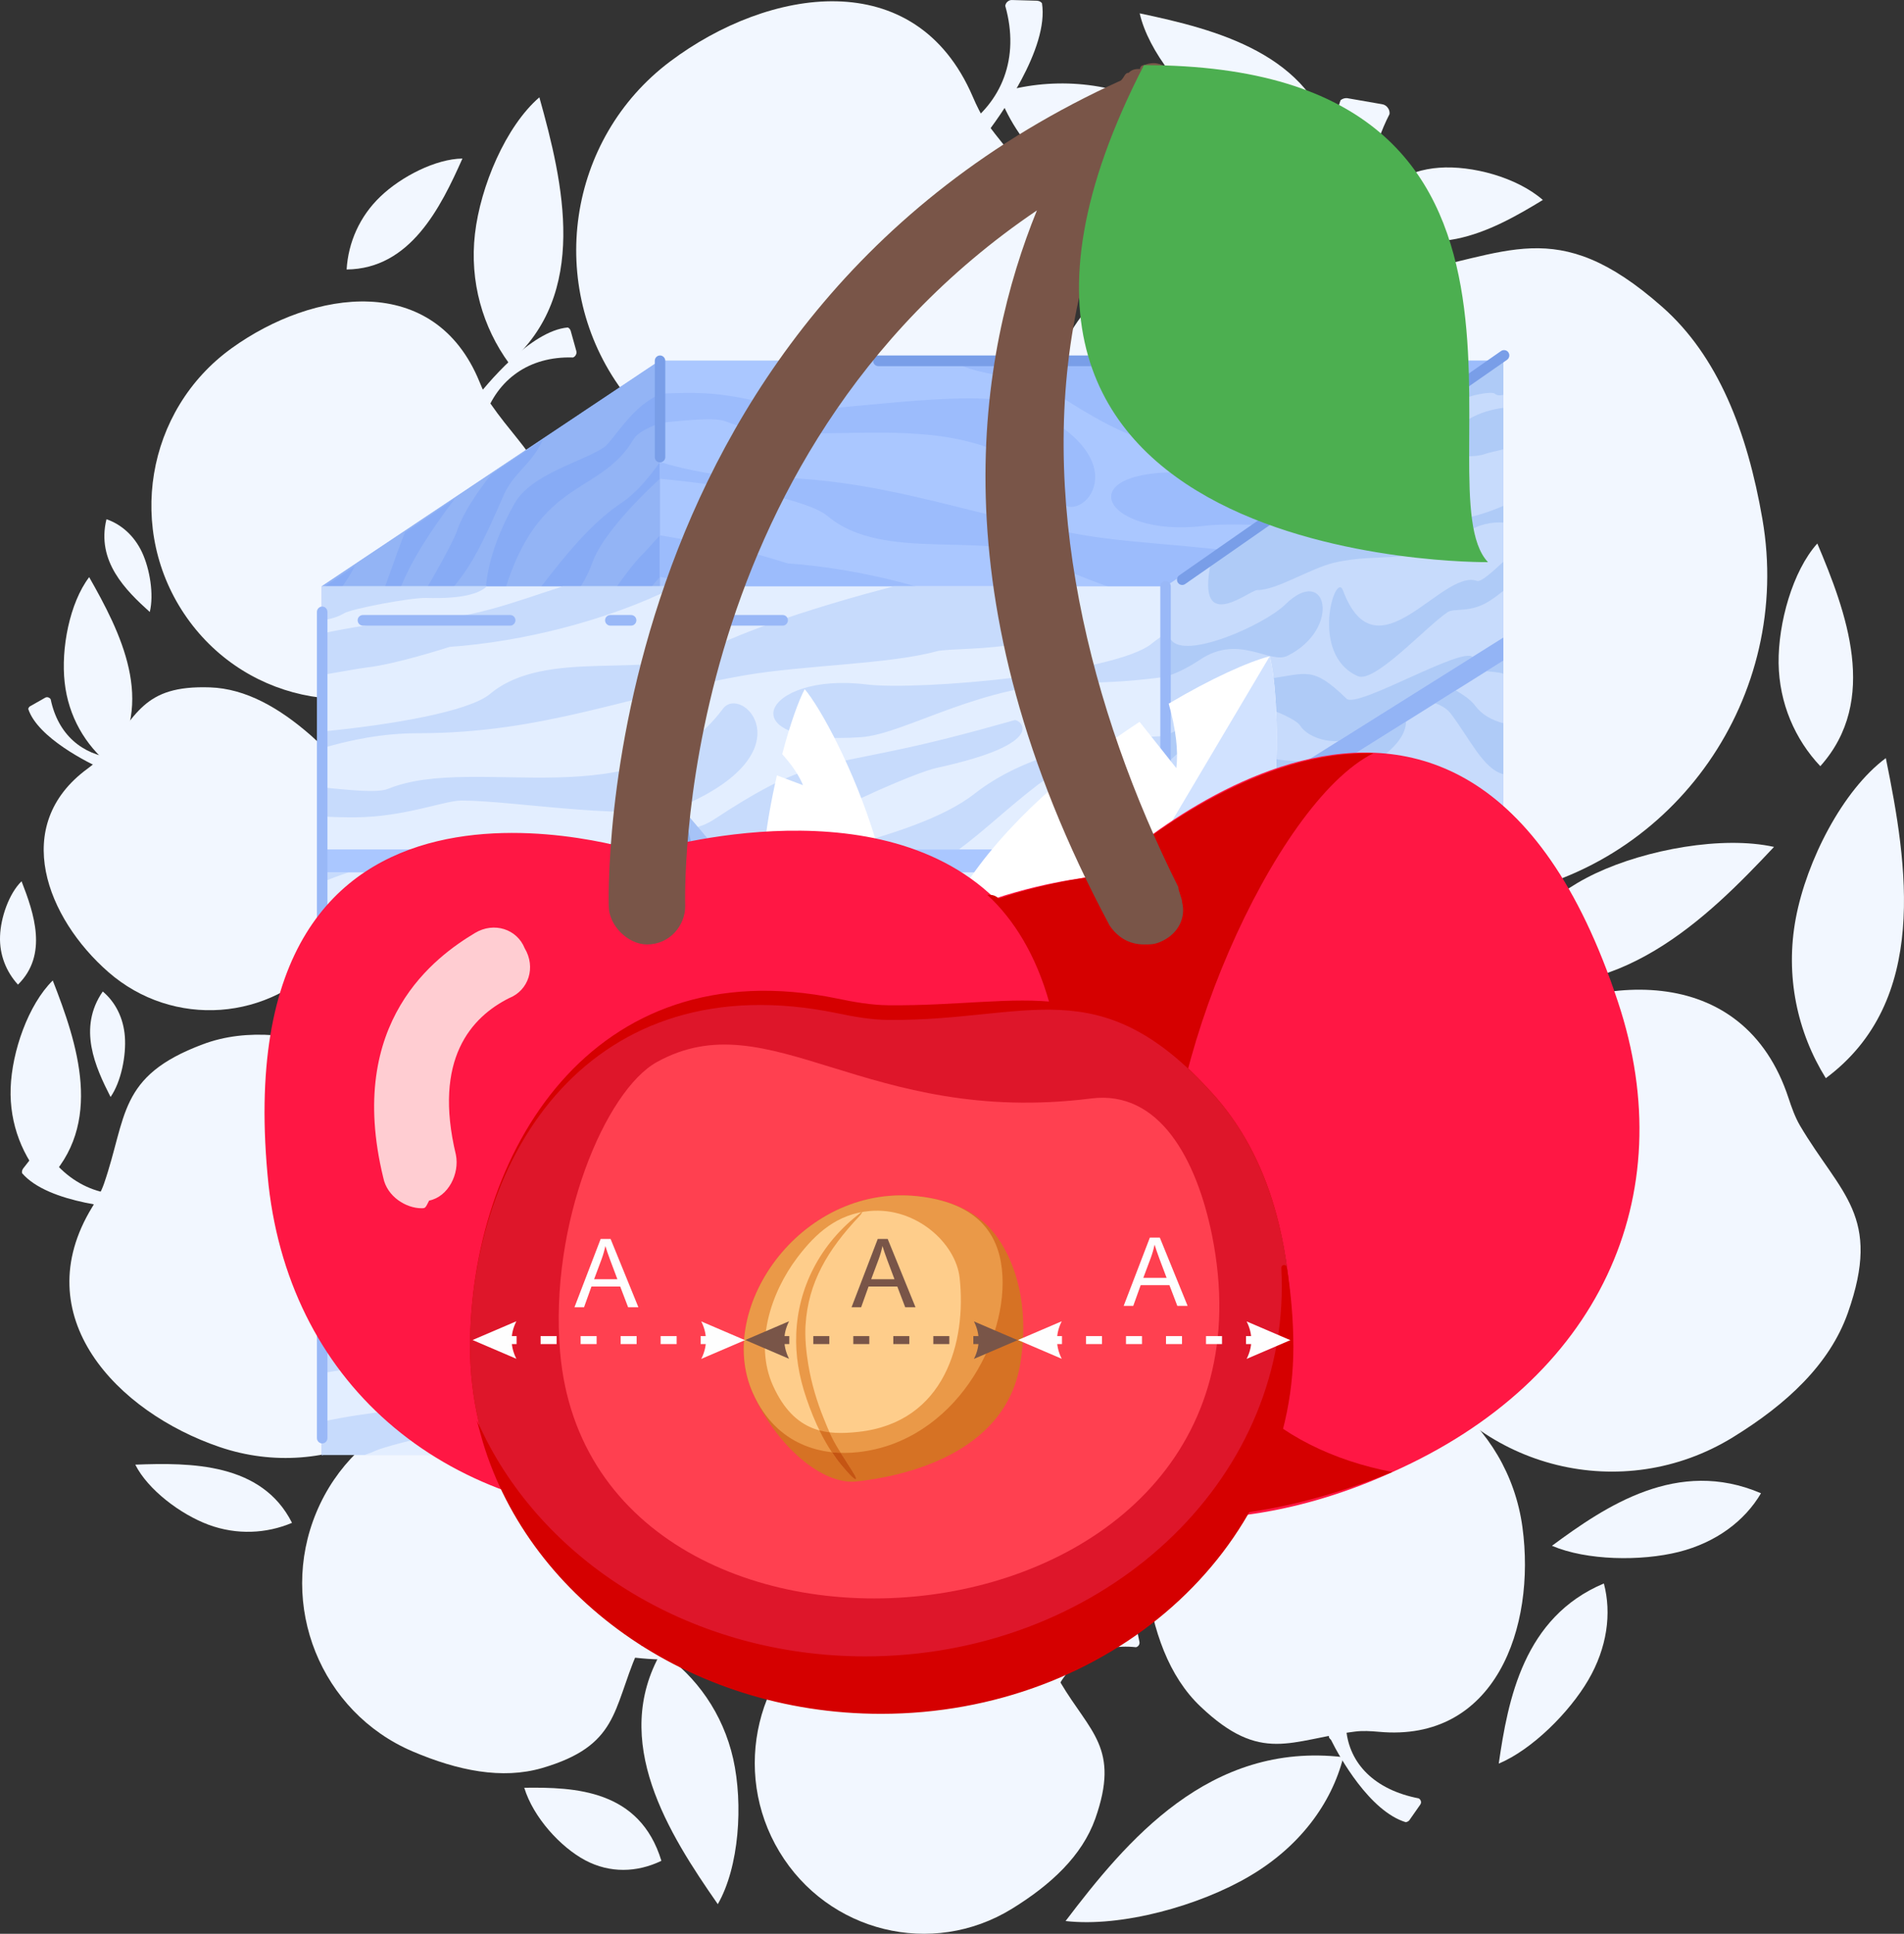 <?xml version="1.0" encoding="UTF-8"?>
<!DOCTYPE svg PUBLIC "-//W3C//DTD SVG 1.1//EN" "http://www.w3.org/Graphics/SVG/1.1/DTD/svg11.dtd">
<!-- Creator: CorelDRAW -->
<svg xmlns="http://www.w3.org/2000/svg" xml:space="preserve" width="142.771mm" height="144.982mm" version="1.1" style="shape-rendering:geometricPrecision; text-rendering:geometricPrecision; image-rendering:optimizeQuality; fill-rule:evenodd; clip-rule:evenodd"
viewBox="0 0 2807.48 2850.94"
 xmlns:xlink="http://www.w3.org/1999/xlink"
 xmlns:xodm="http://www.corel.com/coreldraw/odm/2003">
 <rect x="0" y="0" width="2807.48" height="2850.94" fill="#333333" stroke="none"/>
 <defs>
  <style type="text/css">
   <![CDATA[
    .str0 {stroke:#93B4F5;stroke-width:1.19;stroke-miterlimit:22.926}
    .str1 {stroke:#D50000;stroke-width:3.93;stroke-miterlimit:22.926}
    .fil4 {fill:#87ABF5}
    .fil2 {fill:#88ADEB}
    .fil3 {fill:#93B4F5}
    .fil6 {fill:#9CBCFC}
    .fil12 {fill:#A6C3F7}
    .fil5 {fill:#AAC7FF}
    .fil9 {fill:#AFCBF7}
    .fil23 {fill:#B81E32}
    .fil28 {fill:#C55513}
    .fil8 {fill:#C7DBFC}
    .fil14 {fill:#D1E2FF}
    .fil20 {fill:#D50000}
    .fil25 {fill:#D67224}
    .fil24 {fill:#DE162A}
    .fil7 {fill:#E3EEFF}
    .fil26 {fill:#EA9948}
    .fil0 {fill:#F2F7FF}
    .fil27 {fill:#FECD8B}
    .fil21 {fill:#FF4050}
    .fil22 {fill:#FF5765}
    .fil13 {fill:white}
    .fil30 {fill:#FEFEFE;fill-rule:nonzero}
    .fil19 {fill:#4CAF50;fill-rule:nonzero}
    .fil18 {fill:#795548;fill-rule:nonzero}
    .fil29 {fill:#795548;fill-rule:nonzero}
    .fil11 {fill:#799EE8;fill-rule:nonzero}
    .fil10 {fill:#99B8F7;fill-rule:nonzero}
    .fil16 {fill:#D50000;fill-rule:nonzero}
    .fil1 {fill:#F2F7FF;fill-rule:nonzero}
    .fil15 {fill:#FF1744;fill-rule:nonzero}
    .fil17 {fill:#FFCDD2;fill-rule:nonzero}
   ]]>
  </style>
 </defs>
 <g id="Слой_x0020_1">
  <g id="_2277921294016">
   <path class="fil0" d="M939.53 2436.37c-36.28,84.31 -27.73,137.34 -140.26,170.26 -59.14,17.13 -124.18,3.87 -190.98,-24.58 -135.53,-57.95 -198.95,-215.69 -141.73,-352.59 57.23,-136.9 213.55,-200.94 348.94,-143.15 128.75,54.96 237.89,186.95 141.44,321.3 -6.65,9.24 -13.13,18.62 -17.41,28.75l0 0z"/>
   <path class="fil1" d="M920.65 2442.48l2.06 -0.3c29.35,4.32 125.51,13.7 165.32,-19.66 0.59,-1.79 0.59,-3.88 -0.15,-5.81l-0.15 -0.3 -14.01 -25.47c-0.88,-1.63 -2.21,-2.98 -3.99,-3.57 -1.77,-0.6 -3.83,-0.6 -5.6,0.3l0 0c-42.62,45.14 -96.45,52.43 -144.97,28.3l0 0 -2.21 0.3c-2.06,0.3 -3.83,1.34 -4.87,2.98 -1.18,1.49 -1.77,3.42 -1.47,5.51l1.62 11.47c0.3,1.93 1.33,3.72 2.8,4.91 1.62,1.05 3.54,1.64 5.6,1.34l0 0z"/>
   <path class="fil0" d="M1058.4 2807.28c31.56,-54.82 37.61,-147.47 22.72,-214.21 -15.05,-66.73 -54.13,-121.7 -106.04,-157.45 -75.66,131.53 11.06,267.83 83.32,371.65l0 0z"/>
   <path class="fil0" d="M199.47 2159.31c18.58,36.94 66.52,73.14 108.1,88.63 41.59,15.34 85.24,13.11 123,-2.83 -44.54,-88.63 -149.25,-88.93 -231.1,-85.8l0 0z"/>
   <path class="fil0" d="M1563.67 2480.47c43.66,73.88 88.19,96.38 51.33,200.8 -19.47,54.67 -65.19,97.27 -123,132.87 -117.69,72.4 -271.07,34.71 -342.75,-84.16 -71.53,-118.72 -34.21,-273.64 83.33,-346.03 111.79,-68.67 270.77,-80.14 319,67.48 3.25,9.98 6.94,20.11 12.1,29.05l0 0z"/>
   <path class="fil1" d="M1539.93 2477.49l1.77 -1.04c18.28,-21.15 81.11,-86.84 129.48,-87.59 1.63,0.89 2.8,2.38 3.39,4.32l0 0.3 5.46 26.66c0.45,1.79 0.15,3.42 -0.59,4.91 -0.88,1.64 -2.36,2.83 -4.28,3.42l0 0c-57.36,-6.11 -100.13,21.75 -120.2,68.82l0 0 -1.77 1.04c-1.63,1.04 -3.55,1.34 -5.31,1.04 -1.62,-0.45 -3.24,-1.49 -4.28,-3.13l-5.75 -9.09c-1.02,-1.63 -1.32,-3.57 -0.88,-5.36 0.29,-1.79 1.32,-3.28 2.95,-4.32l0 0z"/>
   <path class="fil0" d="M1400.26 2118.05c-5.31,62.41 27.73,147.61 68.73,200.94 41.14,53.18 98.96,85.65 160.16,95.63 12.98,-149.56 -121.23,-234.61 -228.89,-296.57l0 0z"/>
   <path class="fil0" d="M1395.98 2265.22c-42.18,-29.64 -116.21,-40.66 -170.93,-32.77 -54.86,8.04 -101.62,36.49 -133.76,76.86 100.88,70.76 216.35,8.49 304.69,-44.09l0 0z"/>
   <path class="fil0" d="M1997.86 2552.86c-94.98,12.06 -137.89,48.41 -227.72,-36.95 -47.05,-44.69 -70.06,-111.42 -80.38,-187.54 -20.94,-154.91 86.27,-297.62 239.66,-318.77 153.24,-21.15 294.53,87.14 315.47,242.06 19.91,147.17 -39.68,317.57 -211.93,301.49 -11.67,-1.03 -23.6,-1.78 -35.1,-0.29l0 0z"/>
   <path class="fil1" d="M1961.14 2563.58l1.47 1.49c12.39,25.17 57.08,105.31 110.32,121.4 1.92,-0.45 3.83,-1.34 5.16,-2.83l0.14 -0.3 15.94 -22.79c1.02,-1.49 1.47,-3.28 1.02,-4.77 -0.3,-1.79 -1.47,-3.42 -3.24,-4.47l0 0c-65.62,-12.66 -102.35,-51.69 -106.92,-101.29l0 0 -1.63 -1.63c-1.32,-1.34 -3.38,-2.24 -5.46,-2.38 -1.91,-0.3 -4.13,0.3 -5.9,1.34l-9.73 6.56c-1.63,1.19 -2.65,2.83 -2.95,4.62 -0.15,1.79 0.3,3.57 1.77,5.06l0 0z"/>
   <path class="fil0" d="M1571.19 2832.16c82.44,9.53 197.92,-22.79 271.52,-66.29 73.59,-43.34 120.63,-106.8 138.04,-175.32 -197.77,-23.25 -319.75,123.48 -409.56,241.61l0 0z"/>
   <path class="fil0" d="M2209.93 2600.08c49.25,-20.7 104.12,-75.52 131.99,-123.19 27.87,-47.67 34.66,-98.31 23.01,-142.41 -118.27,49.75 -141.28,170.85 -155,265.59l0 0z"/>
   <path class="fil0" d="M2288.39 2278.93c51.17,21.89 131.4,22.94 186.85,9.08 55.46,-14 97.49,-45.88 121.38,-86.54 -122.85,-52.59 -228.59,18.62 -308.23,77.46l0 0z"/>
   <path class="fil0" d="M773.03 2635.68c13.27,43.65 53.54,87.59 89.96,106.95 36.28,19.21 76.25,18.17 112.24,0.74 -31.86,-104.87 -127.28,-108.74 -202.2,-107.7l0 0z"/>
   <path class="fil0" d="M1776.49 367.79c-51.92,0.6 -119.46,35.16 -160.02,74.03 -40.56,38.88 -62.68,89.97 -65.92,142.25 124.32,-1.19 183.46,-120.8 225.94,-216.29l0 0z"/>
   <path class="fil0" d="M2062.6 403.99c160.17,-26.51 230.8,-90.57 388.17,48.26 82.6,72.69 125.66,184.26 147.93,312.96 45.13,260.98 -128.01,509.59 -386.4,555.17 -258.53,45.43 -504.68,-129.3 -549.81,-390.42 -42.77,-248.01 47.79,-540.72 340.68,-524.33 19.91,1.05 40.26,1.64 59.44,-1.63l0 0z"/>
   <path class="fil1" d="M2040.77 444.51l-0.74 -3.72c-24.03,-47.52 -95.71,-205.86 -63.27,-293.15 2.65,-2.08 6.04,-3.27 9.73,-2.98l0.59 0.15 50.59 8.79c3.39,0.45 6.34,2.24 8.26,4.77 2.22,2.68 3.39,6.11 2.95,9.83l0 0c-50.59,98.76 -31.41,194.54 37.02,263.36l0 0 0.88 4.02c0.59,3.57 -0.14,7.15 -2.06,9.98 -1.92,2.83 -4.87,4.92 -8.4,5.66l-20.06 3.87c-3.54,0.74 -7.08,-0.15 -9.88,-2.09 -2.81,-1.79 -4.88,-4.92 -5.61,-8.49l0 0z"/>
   <path class="fil0" d="M1454.53 180.4c69.03,95.93 132.88,121.1 95.28,268.87 -19.62,77.46 -76.99,141.81 -151.91,198.12 -152.35,114.25 -367.53,82.07 -480.49,-71.65 -113.12,-153.87 -81.41,-371.05 70.94,-485.3 144.68,-108.59 361.18,-144.64 445.83,51.69 5.75,13.4 12.1,26.8 20.35,38.27l0 0z"/>
   <path class="fil1" d="M1448.78 205.73l1.04 -2.53c23.89,-30.24 97.19,-131.98 86.57,-198.56 -1.62,-1.93 -3.83,-3.28 -6.48,-3.43l-0.45 -0.15 -37.16 -1.04c-2.36,-0.15 -4.72,0.74 -6.49,2.23 -1.92,1.49 -3.24,3.88 -3.54,6.4l0 0c21.83,77.31 -5.31,142.55 -63.56,181.28l0 0 -1.19 2.68c-1.03,2.53 -0.88,5.07 0,7.45 1.04,2.24 2.8,4.17 5.16,5.21l13.71 5.66c2.36,1.05 5.02,0.89 7.23,0 2.37,-1.04 4.14,-2.83 5.17,-5.21l0 0z"/>
   <path class="fil0" d="M1898.6 348.73c-28.31,-74.63 -113.27,-154.02 -189.95,-192.01 -76.69,-38.13 -160.9,-42.75 -236.71,-19.66 67.7,179.05 268.71,201.1 426.66,211.67l0 0z"/>
   <path class="fil0" d="M1680.48 19.68c12.98,56.46 66.07,122 117.39,157.15 51.19,35.16 111.21,47.07 167.98,38.28 -30.83,-135.55 -172.84,-171.75 -285.37,-195.43l0 0z"/>
   <path class="fil0" d="M2274.97 294.8c-38.64,-33.67 -104.86,-51.09 -152.94,-47.52 -48.23,3.43 -88.34,28.6 -114.89,67.03 92.62,80.59 192.02,26.81 267.82,-19.52l0 0z"/>
   <path class="fil0" d="M2654 1659.26c60.16,101.89 121.37,132.87 70.64,276.47 -26.7,75.37 -89.68,134.21 -169.46,183.22 -161.94,99.65 -373.28,47.66 -471.94,-115.89 -98.67,-163.71 -47.19,-377.02 114.74,-476.67 153.97,-94.74 372.83,-110.53 439.35,92.8 4.57,13.84 9.58,27.84 16.67,40.06l0 0z"/>
   <path class="fil0" d="M2780.69 1117.65c-63.71,47.37 -116.81,151.34 -132.74,236.1 -15.94,84.76 2.06,168.02 44.24,235.8 152.94,-113.65 120.49,-315.19 88.49,-471.89l0 0z"/>
   <path class="fil0" d="M2679.66 801.26c-36.43,40.51 -57.81,117.53 -57.08,176.52 0.88,58.98 24.19,112.31 61.5,151.79 87.17,-97.27 38.06,-227.75 -4.42,-328.3l0 0z"/>
   <path class="fil0" d="M2615.8 1248.58c-76.25,-16.83 -188.63,3.87 -263.11,39.03 -74.47,35.3 -126.54,92.2 -151.46,156.85 182.73,40.52 315.46,-90.11 414.57,-195.87l0 0z"/>
   <path class="fil0" d="M723.18 594.95c55.16,79.84 107.36,101.59 74.04,222.39 -17.4,63.31 -65.63,115.29 -128.02,160.28 -126.98,91.31 -303.22,61.37 -393.63,-66.88 -90.4,-128.25 -60.76,-306.11 66.07,-397.42 120.64,-86.84 299.09,-112.91 365.46,49.75 4.57,11.18 9.44,22.19 16.08,31.88l0 0z"/>
   <path class="fil1" d="M696.19 593.47l1.77 -1.34c19.02,-25.32 84.65,-104.57 139.22,-109.34 1.92,0.74 3.39,2.38 4.13,4.47l0.15 0.3 8.26 29.64c0.59,1.93 0.44,4.02 -0.44,5.66 -0.88,1.93 -2.36,3.43 -4.42,4.17l0 0c-65.34,-2.09 -111.35,32.92 -130.23,87.58l0 0 -1.92 1.34c-1.77,1.34 -3.83,1.79 -5.75,1.49 -2.06,-0.3 -3.83,-1.34 -5.16,-3.13l-7.23 -9.83c-1.33,-1.64 -1.77,-3.87 -1.47,-5.81 0.29,-1.93 1.33,-3.87 3.1,-5.21l0 0z"/>
   <path class="fil0" d="M795.3 143.46c-49.55,42.75 -86.87,131.09 -94.98,201.39 -8.11,70.46 11.5,137.64 50.15,190.67 118.57,-102.33 80.23,-265.59 44.83,-392.06l0 0z"/>
   <path class="fil0" d="M681.88 233.73c-39.23,0.45 -90.26,26.51 -120.93,56.01 -30.82,29.34 -47.49,68.07 -49.85,107.55 93.94,-0.89 138.63,-91.31 170.78,-163.55l0 0z"/>
   <path class="fil0" d="M150.66 1114.52c51.62,-59.14 58.7,-104.57 158.98,-101.14 52.65,1.79 102.21,30.09 149.11,71.2 95.27,83.42 105.45,229.1 22.86,325.17 -82.59,96.23 -226.68,106.65 -321.95,23.24 -90.56,-79.24 -144.68,-216.14 -30.68,-299.7 7.66,-5.81 15.48,-11.77 21.67,-18.77l0 0z"/>
   <path class="fil1" d="M154.64 1136.27l-1.33 -1.19c-23.3,-10.43 -97.64,-47.37 -111.64,-89.82 0.3,-1.64 1.18,-3.13 2.65,-4.02l0.3 -0.15 21.53 -12.22c1.33,-0.89 2.95,-1.19 4.43,-0.89 1.62,0.45 3.1,1.34 4.13,2.83l0 0c10.76,52.28 46.75,82.07 92.91,86.7l0 0 1.47 1.19c1.33,1.19 2.06,2.83 2.21,4.47 0.15,1.64 -0.3,3.28 -1.47,4.62l-6.2 7.6c-1.18,1.34 -2.8,2.09 -4.42,2.23 -1.47,0.15 -3.24,-0.29 -4.57,-1.33l0 0z"/>
   <path class="fil0" d="M131.48 850.86c-28.91,38.14 -41.74,105.47 -36.13,155.22 5.46,49.9 30.38,92.5 66.66,121.85 69.17,-91.46 15.19,-196.62 -30.53,-277.06l0 0z"/>
   <path class="fil0" d="M153.31 1745.21c34.21,-99.06 20.2,-158.64 145.56,-205.56 65.77,-24.73 140.99,-14.9 219.45,11.77 158.99,54.37 244.38,228.5 190.55,389.23 -53.68,160.73 -226.23,246.82 -385.22,192.6 -151.17,-51.54 -286.41,-192.6 -187.6,-353.78 6.64,-11.03 13.13,-22.35 17.26,-34.26l0 0z"/>
   <path class="fil0" d="M77.8 1445.5c-36.28,35.75 -60.17,104.87 -62.09,158.35 -1.92,53.63 17.85,102.48 51.62,139.42 87.31,-85.8 46.46,-205.56 10.47,-297.77l0 0z"/>
   <path class="fil0" d="M31.78 1299.23c-18.58,18.17 -30.83,53.63 -31.71,81.03 -1.03,27.41 9.14,52.43 26.4,71.35 44.69,-43.93 23.74,-105.16 5.31,-152.38l0 0z"/>
   <path class="fil0" d="M163.04 1617.25c15.63,-22.49 23.16,-61.07 21.09,-88.93 -2.06,-28.01 -14.31,-51.24 -32.6,-66.58 -37.31,54.07 -10.91,111.57 11.5,155.51l0 0z"/>
   <path class="fil0" d="M220.85 902.26c6.34,-25.92 0,-63.45 -11.36,-87.89 -11.5,-24.58 -30.68,-41.41 -52.5,-48.86 -15.19,61.97 28.46,104.87 63.86,136.74l0 0z"/>
   <polygon class="fil2" points="973.15,531.95 475.12,864.42 475.12,1252.31 475.12,1286.12 475.12,1723.31 475.12,1757.13 475.12,2145.01 1718.67,2145.01 2216.71,1812.54 2216.71,1444.91 2216.71,1410.95 2216.71,973.91 2216.71,939.94 2216.71,531.95 "/>
   <polygon class="fil3 str0" points="973.15,531.95 475.12,864.42 475.12,2145.01 973.15,1812.54 "/>
   <path class="fil4" d="M973.15 869.48c-5.16,5.81 -9.58,12.07 -12.69,18.92 -4.43,9.98 -39.38,50.05 -48.67,55.56 -21.68,12.96 -31.71,28.15 -35.84,41.26l97.19 -65.39 0 -50.35zm-142.17 145.98l-66.81 44.98c0.3,-0.75 0.74,-1.49 1.18,-2.24 39.82,-76.12 89.82,-140.77 132.58,-176.96 0.15,-0.15 31.71,-46.92 48.96,-63.46 4.57,-4.32 14.31,-15.64 26.25,-28.6l0 61.22c-16.67,19.96 -34.21,39.18 -52.06,52.58 -35.54,26.67 -60.46,68.83 -90.11,112.47l0 0zm-195.27 131.38l-91.29 61.37c-30.38,-84.01 53.98,-123.93 65.92,-140.17 28.17,-38.14 78.31,-72.84 113.41,-111.72 70.49,-78.05 118.58,-165.05 193.05,-215.25 20.5,-13.7 39.38,-36.05 56.34,-59.88l0 24.58c-41.44,37.84 -86.72,88.03 -99.11,122.15 -33.18,91.61 -95.12,83.57 -127.42,149.11 -22.27,45.43 -68.43,113.65 -110.9,169.81l0 0zm-160.61 37.54l0 -62.86c15.78,-16.09 32.44,-30.53 50.73,-42.9 57.81,-38.88 102.79,-145.09 129.2,-167.14 79.79,-67.18 58.11,57.65 -3.39,79.99 -30.82,11.17 -147.48,115.74 -168.57,173.98 -2.51,6.85 -5.17,13.11 -7.97,18.92l0 0zm0 -150.15l0 -42.75c26.1,-7.9 53.54,-23.54 76.1,-81.78 16.67,-43.05 30.82,-86.7 45.87,-124.83l73.3 -49.31c-33.33,44.24 -64.45,90.12 -82.29,137.34 -29.5,77.46 -72.42,130.05 -112.97,161.32l0 0zm0 -132.42l0 -34.85 47.93 -32.17c-11.5,23.08 -30.23,46.92 -47.93,67.03l0 0zm498.04 -321.3l0 42.9c-15.93,6.85 -32.59,13.41 -38.93,24.13 -51.91,87.74 -148.07,52.28 -197.62,250.99 -11.06,44.39 -50,-28.15 22.12,-156.26 24.63,-43.79 100.73,-61.67 132.14,-82.97 10.18,-6.71 33.63,-46.62 62.24,-66.44 6.79,-4.77 13.57,-8.79 20.06,-12.36l0 0zm-248.8 118.87c-21.98,27.7 -41.88,57.65 -51.17,85.06 -5.6,16.53 -50.73,97.12 -62.82,111.87 -67.85,82.23 -49.26,104.87 -46.01,101.29 0.3,-0.3 34.36,-48.12 62.68,-82.52 56.48,-68.67 64.16,-66.14 115.03,-183.67 15.34,-35.6 41.88,-46.03 58.26,-83.12l-75.95 51.09z"/>
   <rect class="fil5" x="973.15" y="531.95" width="1243.56" height="1280.59"/>
   <path class="fil6" d="M973.15 869.48c13.27,2.23 24.19,5.66 31.86,10.43 11.06,6.85 98.37,23.39 121.38,22.79 54.13,-1.64 79.2,6.85 89.37,17.13l-242.61 0 0 -50.34zm354.99 50.35l167.1 0c-1.04,-0.45 -2.06,-0.89 -3.1,-1.49 -99.4,-49.31 -224.17,-80.29 -330.8,-87.74 -0.59,-0.15 -79.2,-25.62 -122.41,-30.39 -11.36,-1.34 -35.99,-6.11 -65.78,-11.03l0 61.22c41.59,8.79 85.54,16.24 129.93,17.58 89.08,2.68 151.17,28.16 225.06,51.84l0 0zm487.72 0l227.72 0c75.81,-104.42 -134.5,-87.58 -164.59,-95.78 -70.21,-19.21 -195.41,-20.26 -283.17,-35.45 -175.94,-30.69 -295.69,-85.35 -481.96,-85.35 -51.03,0 -98.22,-9.54 -140.7,-22.04l0 24.58c103.83,9.98 216.8,29.64 247.62,55.41 82.89,69.42 237.44,19.66 318.12,63.45 55.74,30.39 170.92,67.63 276.96,95.18l0 0zm400.85 -70.46l0 -62.86c-39.38,-5.52 -81.11,-8.79 -126.69,-8.79 -144.24,0 -256.76,-75.82 -322.39,-80.29 -199.24,-13.55 -145.41,96.82 8.26,77.76 76.99,-9.54 368.41,16.53 421.06,60.48 6.19,5.21 12.82,9.83 19.75,13.71l0 0zm0 -150.15l0 -42.75c-65.33,9.68 -133.76,12.51 -190.1,-30.54 -41.59,-31.87 -76.85,-66.13 -114.45,-93.99l-183.02 0c83.48,21.75 160.76,46.77 205.59,81.93 73.59,57.64 180.66,81.48 281.98,85.35l0 0zm0 -132.43l0 -34.85 -119.45 -0c28.61,15.34 75.36,26.51 119.45,34.85l0 0zm-1243.56 13.7l0 42.9c39.97,-3.88 81.41,-8.49 97.19,-2.09 129.93,52.88 369.89,-47.37 493.61,117.97 27.58,36.95 124.62,-61.67 -55.16,-141.21 -61.64,-27.41 -251.45,5.96 -330.06,5.96 -25.22,0 -83.92,-24.13 -155.45,-24.72 -16.81,-0.16 -33.77,0.29 -50.14,1.19l0 0zm621.34 -48.56c54.85,12.96 104.57,29.49 127.71,50.79 13.86,12.66 126.69,62.86 156.92,69.42 169.16,36.79 123.01,71.95 114.89,70.31 -0.59,0 -85.84,-24.88 -156.63,-40.22 -141.14,-30.68 -160.16,-23.09 -287,-106.36 -38.49,-25.32 -104.86,-17.73 -145.42,-43.94l189.52 0 0 -0.01z"/>
   <rect class="fil7" x="475.12" y="864.42" width="1243.57" height="1280.59"/>
   <path class="fil8" d="M475.12 914.77c13.12,-2.23 24.18,-5.66 31.86,-10.43 11.06,-6.85 98.37,-23.39 121.38,-22.79 54.13,1.64 79.05,-6.85 89.37,-17.13l-242.61 0 0 50.34zm354.84 -50.34l167.24 0c-1.18,0.45 -2.21,0.89 -3.1,1.49 -99.4,49.31 -224.17,80.29 -330.95,87.74 -0.44,0.15 -79.2,25.62 -122.27,30.39 -11.36,1.34 -35.99,5.96 -65.77,11.03l0 -61.22c41.59,-8.79 85.39,-16.24 129.93,-17.58 88.93,-2.68 151.17,-28.16 224.91,-51.84l0 0zm487.87 0l227.56 0c75.8,104.42 -134.51,87.58 -164.45,95.78 -70.2,19.21 -195.56,20.26 -283.16,35.45 -175.94,30.69 -295.85,85.35 -481.97,85.35 -51.17,0 -98.22,9.54 -140.7,22.04l0 -24.58c103.68,-9.98 216.65,-29.64 247.47,-55.41 82.89,-69.42 237.6,-19.66 318.12,-63.45 55.89,-30.39 170.92,-67.63 277.11,-95.18l0 0zm400.85 70.46l0 62.86c-39.53,5.52 -81.12,8.79 -126.69,8.79 -144.24,0 -256.77,75.82 -322.54,80.29 -199.1,13.55 -145.27,-96.82 8.26,-77.76 77.13,9.54 368.56,-16.53 421.05,-60.62 6.21,-5.08 12.84,-9.69 19.92,-13.56l0 0zm0 150.15l0 42.75c-65.34,-9.68 -133.91,-12.51 -190.11,30.54 -41.59,31.87 -76.99,66.13 -114.59,93.99l-182.88 0c83.47,-21.75 160.75,-46.77 205.59,-81.93 73.45,-57.65 180.67,-81.48 281.99,-85.35l0 0zm0 132.43l0 34.85 -119.61 0c28.77,-15.34 75.37,-26.51 119.61,-34.85l0 0zm-1243.56 -13.71l0 -42.9c39.82,3.87 81.41,8.49 97.19,2.08 129.78,-52.88 369.88,47.37 493.62,-117.97 27.58,-36.95 124.62,61.67 -55.16,141.21 -61.65,27.41 -251.6,-5.96 -330.21,-5.96 -25.22,0 -83.77,24.13 -155.45,24.72 -16.66,0.15 -33.62,-0.29 -49.99,-1.19l0 0zm621.33 48.56c54.86,-12.96 104.41,-29.49 127.57,-50.79 13.87,-12.66 126.83,-62.86 157.07,-69.42 169.15,-36.79 122.85,-71.95 114.89,-70.46 -0.74,0.15 -85.99,25.02 -156.63,40.37 -141.14,30.69 -160.16,23.09 -287,106.36 -38.49,25.32 -104.86,17.73 -145.42,43.94l189.51 0z"/>
   <path class="fil8" d="M742.79 1459.21c77.57,-26.37 176.24,-26.07 293.78,-61.67 142.17,-42.9 218.86,-2.53 385.22,-38.58 33.78,-7.3 185.68,-21.6 296.88,-40.97l0 -31.87 -69.62 0c-88.19,19.66 -183.17,41.86 -227.85,34.56 -100.72,-16.83 -225.06,-6.85 -330.21,20.56 -0.44,0.15 -79.34,0.45 -121.97,9.68 -40.71,8.94 -258.98,30.38 -255.15,86.25 1.18,16.98 14.46,26.96 28.91,22.05l0 0zm975.88 -125.72l0 39.77c-36.43,10.42 -138.48,56.01 -151.61,68.07 -36.13,33.22 -124.62,56.01 -172.56,60.48 -116.21,23.09 -232.13,27.11 -343.33,49.75 -176.54,35.75 -300.57,94.74 -483.59,99.65 -32.15,0.89 -63.12,5.66 -92.47,12.51l0 -17.88c88.93,-13.26 175.65,-33.51 203.97,-56.6 89.37,-72.84 235.97,-26.22 320.18,-73.14 150.43,-83.57 309.86,-84.9 461.47,-108.59 76.54,-11.92 144.98,-49 221.51,-65.69 11.95,-2.52 24.19,-5.35 36.43,-8.33l0 0zm0 105.46l0 78.51c-37.61,21.15 -79.64,34.41 -133.47,32.02 -137.31,-5.81 -173.73,71.65 -271.8,95.49 -134.8,32.77 -355.28,57.05 -375.04,66.44 -8.55,4.17 -17.26,8.04 -26.25,11.91l-190.98 -0c61.5,-18.92 124.62,-41.11 215.17,-49.6 107.52,-9.98 603.64,-163.26 782.39,-234.76l0 0zm0 139.87l0 37.39c-29.64,9.98 -60.77,22.2 -66.81,27.11 -40.56,33.37 -188.62,38.43 -244.23,43.79 -16.08,1.64 -19.76,-4.46 -7.81,-17.13 27.73,-29.49 88.63,-13.86 121.97,-32.63 89.67,-50.49 108.11,-47.96 196.89,-58.54l0 0zm-1243.56 -35.15l0 -48.26c17.4,-1.93 37.75,-4.17 63.56,-7.45 35.4,-4.62 73.44,-19.52 95.27,-29.19 52.36,-23.09 43.06,40.51 -63.71,54.37 -16.37,2.08 -65.04,18.33 -95.12,30.54l0 0zm0 -95.03l0 -75.07c42.03,-14.74 78.46,-31.58 104.12,-51.83 17.55,-13.7 37.02,-25.47 57.81,-35.6l76.54 0c-14.6,5.66 -28.91,13.26 -42.48,23.68 -69.46,53.17 -121.38,113.2 -196,138.82l0 0zm715.28 -162.51c-72.12,11.17 -134.8,17.13 -183.47,24.13 -30.97,4.47 -169.46,12.36 -170.93,-24.13l354.4 0zm-715.28 14.45l0 -14.45 39.08 -0c-10.18,3.13 -24.04,8.34 -39.08,14.45l0 0z"/>
   <path class="fil8" d="M1718.67 1733.74l0 43.34c-116.22,12.07 -328,3.13 -418.4,42.9 -136.27,59.88 -307.35,104.12 -453.65,122.74 -0.74,0.15 -108.55,33.96 -167.68,43.34 -28.76,4.62 -120.49,25.92 -203.82,38.28l0 -54.37c87.6,-20.7 188.33,-48.11 291.87,-58.39 198.36,-19.82 299.38,-92.21 530.49,-129.14 55.3,-8.79 294.37,-45.14 421.2,-48.71l0 0zm0 84.91l0 71.65c-25.07,3.58 -51.62,5.22 -80.53,4.32 -141.43,-4.02 -153.23,30.39 -231.54,40.37 -48.08,6.25 -288.62,106.8 -288.62,55.11 0.01,-85.81 347.32,-115 600.7,-171.45l0 0zm0 121.84l0 43.5c-22.12,6.25 -47.19,14 -71.09,21.6 -209.72,33.52 -379.02,92.21 -602.45,139.42l-150.43 0c153.08,-27.26 371.36,-65.24 438.61,-129.59 113.27,-108.29 311.48,-64.35 385.37,-74.93l0 0zm0 127.06l0 32.63c-13.56,4.02 -25.67,8.19 -35.69,12.66 -25.81,11.32 -52.8,22.04 -80.67,32.17l-195.86 0c77.87,-24.88 160.02,-51.69 273.73,-69.71 8.27,-1.35 21.54,-4.04 38.5,-7.76l0 0zm-1181.03 77.45l-62.53 0 0 -49.01c69.17,-15.05 126.69,-18.32 250.28,-32.33 100.73,-11.32 216.06,-47.37 216.95,-47.37 11.5,-1.19 79.79,42.9 -161.19,70.15 -43.06,4.92 -206.18,42.45 -226.97,52.14 -4.73,2.24 -10.34,4.33 -16.53,6.41l0 0zm-62.53 -255.9l0 -69.27c149.69,-29.05 341.86,-2.98 478.57,-91.46l136.86 5.07c-16.81,58.69 -65.19,48.56 -135.24,82.38 -84.51,40.66 -344.81,49.01 -452.62,66.14 -7.23,1.18 -16.52,3.71 -27.58,7.14l0 0z"/>
   <rect class="fil5" x="475.12" y="1252.31" width="1243.57" height="33.82"/>
   <rect class="fil5" x="475.12" y="1723.31" width="1243.57" height="33.82"/>
   <polygon class="fil8" points="2216.71,531.95 1718.67,864.42 1718.67,2145.01 2216.71,1812.54 "/>
   <path class="fil9" d="M2216.71 582.14c-5.31,1.34 -9.72,0.89 -12.69,-1.79 -4.42,-4.02 -39.38,2.83 -48.67,9.54 -21.69,16.09 -31.71,14.3 -35.84,6.85l97.19 -64.95 0 50.35 0 0zm-142.16 44.54l-66.95 44.69c0.44,0.3 0.88,0.45 1.32,0.74 39.82,22.79 89.82,20.41 132.44,-0.74 0.3,-0.15 31.72,4.32 49.11,-2.38 4.43,-1.64 14.31,-3.57 26.25,-6.56l0 -61.22c-16.67,2.38 -34.21,6.7 -52.06,17.28 -35.54,21.01 -60.46,12.22 -90.1,8.2l0 0zm-195.42 130.49l-91.14 60.92c-30.39,124.68 53.83,51.69 65.93,51.83 28.17,0.45 78.31,-32.17 113.41,-40.37 70.5,-16.38 118.44,6.26 193.05,-43.5 20.5,-13.7 39.38,-16.69 56.34,-15.64l0 -24.58c-41.58,17.73 -86.71,28.3 -99.1,10.87 -33.19,-47.22 -95.13,43.79 -127.43,21.45 -22.41,-15.34 -68.42,-21.74 -111.05,-21l0 0zm-160.45 177.71l0 62.86c15.78,-5.06 32.44,-12.96 50.73,-25.17 57.82,-38.59 102.8,7.3 129.2,-5.81 79.79,-39.92 58.11,-135.85 -3.39,-75.67 -30.82,30.24 -147.63,82.07 -168.56,52.14 -2.51,-3.58 -5.16,-6.27 -7.97,-8.35l0 0zm0 150.15l0 42.75c26.11,-27.11 53.53,-48.26 76.1,-20.26 16.67,20.7 31.41,50.05 46.45,67.93l84.81 -53.18c-33.33,0.45 -76.55,-4.17 -94.39,-27.41 -29.5,-37.84 -72.42,-33.07 -112.97,-9.83l0 0zm0 132.43l0 34.85 47.78 -32.02c-11.5,-7.6 -30.09,-6.26 -47.78,-2.83l0 0zm498.04 -346.33l0 -42.9c-15.93,14.45 -32.59,30.24 -38.93,28.15 -51.92,-18.17 -148.07,146.28 -197.62,13.86 -11.06,-29.49 -49.99,95.03 21.98,126.61 24.77,10.87 100.88,-73.29 132.29,-94.29 10.17,-6.7 33.63,1.79 62.24,-16.83 6.77,-4.33 13.56,-9.39 20.04,-14.6l0 0zm-243.19 221.35c-21.98,1.64 -47.49,-8.04 -56.78,-23.24 -5.6,-8.94 -50.73,-28.9 -62.82,-27.41 -67.85,8.49 -49.26,-39.03 -46.02,-39.63 0.15,-0.15 34.37,1.94 62.69,-1.64 56.48,-7.15 64.15,-19.81 114.89,29.49 15.48,15.05 169.45,-76.86 185.82,-61.52l-197.77 123.93z"/>
   <path class="fil9" d="M2109.5 1218.05c-31.11,-7.3 -70.64,17.43 -117.68,11.03 -56.93,-7.89 -87.61,51.54 -154.26,56.46 -13.57,1.04 -74.48,24.43 -118.87,32.47l0 -31.87 27.87 -17.13c35.25,-2.23 73.3,-3.42 91.14,-21.89 40.42,-41.56 90.26,-62.41 132.3,-60.93 0.3,0 31.85,-19.21 48.96,-20.41 16.23,-1.34 103.68,-33.81 102.21,23.09 -0.45,17.27 -5.91,30.53 -11.66,29.19l0 0zm-390.82 115.44l0 39.77c14.6,1.34 55.45,21.89 60.61,30.68 14.45,24.28 49.99,25.17 69.17,17.72 46.6,-5.51 93.06,-30.24 137.6,-35.15 70.63,-7.75 120.33,20.56 193.64,-19.81 12.82,-7.15 25.21,-9.98 37.01,-10.28l0 -17.88c-35.54,8.64 -70.34,9.98 -81.7,-6.26 -35.84,-50.79 -94.54,32.03 -128.16,6.11 -60.32,-46.62 -124.18,-8.49 -184.94,5.36 -30.68,7 -57.96,-13.26 -88.78,-10.87 -4.71,0.3 -9.58,0.45 -14.45,0.6l0 0zm0 105.46l0 78.51c15.04,11.91 31.86,14.6 53.39,-0.89 55,-39.77 69.61,28.6 108.84,28.15 53.97,-0.45 142.32,-30.69 150.28,-26.07 3.38,1.93 6.93,3.72 10.47,5.36l76.55 -47.22c-24.63,-3.87 -49.99,-10.43 -86.28,3.58 -42.92,16.53 -241.72,-14.15 -313.25,-41.41l0 0zm0 139.87l0 37.39c11.8,2.68 24.33,7.15 26.7,10.58 16.22,23.39 75.51,-8.04 97.78,-16.54 6.49,-2.38 7.97,-9.38 3.24,-19.06 -11.21,-22.64 -35.54,8.04 -48.96,-2.53 -35.84,-28.31 -43.21,-21.16 -78.75,-9.84l0 0zm498.04 -342.6l0 -48.12c-6.93,2.23 -15.18,5.21 -25.5,8.19 -14.17,4.17 -29.35,-1.34 -38.05,-5.66 -20.94,-9.98 -17.25,51.24 25.51,38.73 6.5,-1.93 26.1,2.24 38.04,6.86l0 0zm0 -94.89l0 -75.08c-16.8,-4.47 -31.41,-12.22 -41.73,-26.07 -6.93,-9.39 -20.06,-17.43 -28.46,-22.34l-30.23 18.92c5.9,1.94 16.51,7.15 21.97,14.15 27.87,35.9 48.52,83.11 78.46,90.41l0 0zm-306.46 24.73c28.9,-6.71 73.88,-26.66 93.5,-31.73 12.39,-3.28 68.88,-33.66 69.47,-70.46l-162.97 102.19zm306.46 -172.79l0 -19.37 -24.92 15.64c4.13,0.6 18.87,1.34 24.92,3.73l0 0z"/>
   <polygon class="fil3" points="2216.71,939.94 1718.67,1252.31 1718.67,1286.12 2216.71,973.91 "/>
   <polygon class="fil3" points="2216.71,1410.95 1718.67,1723.31 1718.67,1757.13 2216.71,1444.91 "/>
   <path class="fil10" d="M1710.86 864.42c0,-4.32 3.54,-7.9 7.81,-7.9 4.28,0 7.66,3.58 7.66,7.9l0 1246.92c0,4.32 -3.38,7.9 -7.66,7.9 -4.28,0 -7.81,-3.57 -7.81,-7.9l0 -1246.92z"/>
   <path class="fil10" d="M467.3 902.11c0,-4.32 3.54,-7.89 7.81,-7.89 4.28,0 7.67,3.57 7.67,7.89l0 1218.03c0,4.32 -3.39,7.9 -7.67,7.9 -4.28,0 -7.81,-3.58 -7.81,-7.9l0 -1218.03z"/>
   <path class="fil10" d="M1154.12 906.72c4.28,0 7.67,3.43 7.67,7.75 0,4.32 -3.39,7.9 -7.67,7.9l-174.62 0c-4.43,0 -7.81,-3.57 -7.81,-7.9 0,-4.32 3.39,-7.75 7.81,-7.75l174.62 0zm-223.58 0c4.28,0 7.81,3.43 7.81,7.75 0,4.32 -3.54,7.9 -7.81,7.9l-30.53 0c-4.28,0 -7.81,-3.57 -7.81,-7.9 0,-4.32 3.54,-7.75 7.81,-7.75l30.53 0zm-178.3 0c4.28,0 7.81,3.43 7.81,7.75 0,4.32 -3.54,7.9 -7.81,7.9l-217.09 0c-4.28,0 -7.81,-3.57 -7.81,-7.9 0,-4.32 3.54,-7.75 7.81,-7.75l217.09 0z"/>
   <path class="fil10" d="M1259.27 1244.42c4.28,0 7.67,3.57 7.67,7.89 0,4.32 -3.39,7.75 -7.67,7.75l-576.51 -0c-4.28,0 -7.81,-3.42 -7.81,-7.75 0,-4.32 3.54,-7.89 7.81,-7.89l576.51 0z"/>
   <path class="fil11" d="M1871.76 524.05c4.28,0 7.66,3.57 7.66,7.9 0,4.32 -3.38,7.89 -7.66,7.89l-576.51 0c-4.28,0 -7.81,-3.57 -7.81,-7.89 0,-4.32 3.54,-7.9 7.81,-7.9l576.51 0z"/>
   <path class="fil11" d="M980.97 673.9c0,4.32 -3.54,7.75 -7.81,7.75 -4.28,0 -7.67,-3.43 -7.67,-7.75l0 -141.96c0,-4.32 3.39,-7.9 7.67,-7.9 4.28,0 7.81,3.57 7.81,7.9l0 141.96z"/>
   <path class="fil11" d="M2213.33 517.49c3.54,-2.38 8.4,-1.49 10.76,1.93 2.51,3.58 1.63,8.49 -1.92,11.03l-474.59 330.54c-3.38,2.53 -8.25,1.64 -10.76,-1.93 -2.36,-3.57 -1.47,-8.49 2.06,-10.87l474.45 -330.69z"/>
   <path class="fil2" d="M518.32 1382.2c30.68,95.34 115.63,250.1 209.28,302.68 93.65,52.58 198.95,63.75 295.26,39.77 -30.68,-95.34 -95.72,-179.64 -189.37,-232.23 -93.65,-52.58 -190.99,-81.03 -315.17,-110.23l0 0z"/>
   <path class="fil12" d="M1022.86 1724.65c-72.71,-225.82 -296.29,-298.81 -504.53,-342.45 91.59,122.3 347.46,320.41 504.53,342.45l0 0z"/>
   <path class="fil2" d="M1009.58 1196.6c-6.64,84.46 3.68,238.03 45.86,320.41 42.18,82.37 102.2,140.02 166.21,167.43 6.63,-84.46 -10.18,-176.81 -52.5,-259.19 -42.18,-82.52 -92.91,-148.96 -159.57,-228.65l0 0z"/>
   <path class="fil12" d="M1221.67 1684.44c15.63,-199.9 -98.96,-358.24 -212.08,-487.84 22.71,132.87 123.88,398.01 212.08,487.84l0 0z"/>
   <path class="fil2" d="M570.09 1913.23c40.56,59.14 127.57,149.55 196.3,170.41 68.88,20.86 135.09,12.22 187.9,-18.47 -40.56,-58.99 -99.4,-105.47 -168.13,-126.17 -68.73,-20.85 -134.21,-25.17 -216.06,-25.77l0 0z"/>
   <path class="fil12" d="M954.28 2065.17c-96.16,-139.72 -248.21,-154.32 -384.19,-151.94 83.62,67.78 284.05,161.17 384.19,151.94l0 0z"/>
   <path class="fil13" d="M1186.56 1016.06c23.15,27.11 73.3,118.87 104.41,221.65 -4.87,4.92 -8.85,9.83 -11.95,14.6l15.05 -3.87c11.36,39.32 19.76,79.99 22.56,119.01 1.03,14.45 1.62,28.89 1.92,43.05 -14.01,10.58 -24.63,21.15 -31.26,31.43l31.12 -8.19c-2.21,106.8 -28.91,197.82 -69.76,243.85l20.79 204.37 -9.14 1.34c-5.02,-70.01 -10.76,-138.98 -16.96,-208.24 -52.36,-38.88 -97.49,-133.91 -115.48,-252.19l40.56 -9.39c-10.62,-15.34 -26.54,-27.41 -45.72,-35.45 -5.75,-77.01 6.63,-164.3 22.86,-234.9l38.49 14.45c-6.04,-14.74 -16.67,-30.24 -30.68,-45.73 11.64,-44.23 24.18,-79.09 33.17,-95.77l0 0z"/>
   <path class="fil13" d="M1872.2 967.5c15.78,63.16 17.7,238.63 -24.03,402.04 -13.13,-0.6 -24.93,0 -34.81,1.64l30.39 15.34c-17.1,61.81 -40.56,121.25 -72.26,171.3 -11.95,18.77 -24.34,36.64 -37.31,53.63 -34.66,-5.96 -63.57,-7.45 -84.81,-4.02l62.69 31.58c-104.86,124.68 -238.63,197.37 -354.84,197.07 -61.65,-115.6 -53.83,-293.9 28.17,-462.96l80.37 42.6c-4.28,-32.33 -20.94,-67.77 -47.48,-102.78 62.67,-99.21 166.65,-186.49 262.07,-248.76l54.13 68.22c3.24,-25.62 -0.74,-57.94 -11.21,-95.03 62.52,-37.1 117.53,-61.82 148.94,-69.86l0 0z"/>
   <path class="fil14" d="M1872.2 967.5c15.78,63.16 17.7,238.63 -24.03,402.04 -13.13,-0.6 -24.93,0 -34.81,1.64l30.39 15.34c-17.1,61.81 -40.56,121.25 -72.26,171.3 -11.95,18.77 -24.34,36.64 -37.31,53.63 -34.66,-5.96 -63.57,-7.45 -84.81,-4.02l62.69 31.58c-104.86,124.68 -238.63,197.37 -354.84,197.07l515 -868.58z"/>
   <path class="fil12" d="M939.53 1954.8c32.3,78.95 125.36,161.32 208.39,199.9 83.03,38.43 173.29,41.11 253.67,14.3 -77.43,-189.63 -292.9,-207.5 -462.06,-214.2l0 0z"/>
   <path class="fil2" d="M939.53 1954.8c32.3,78.95 125.36,161.32 208.39,199.9 83.03,38.43 173.29,41.11 253.67,14.3 -196.89,-122 -263.85,-147.77 -462.06,-214.2l0 0z"/>
   <path class="fil2" d="M1983.4 1289.85c-38.79,75.97 -131.26,194.54 -217.24,225.82 -85.84,31.43 -176.09,26.36 -253.96,-7.15 38.79,-76.12 105.01,-138.09 190.84,-169.52 85.99,-31.28 171.82,-41.86 280.36,-49.16l0 0z"/>
   <path class="fil12" d="M1512.2 1508.51c91.88,-180.24 289.95,-210.77 471.2,-218.67 -93.79,90.27 -335.82,221.65 -471.2,218.67l0 0z"/>
   <path class="fil12" d="M882.6 2246.16c38.93,23.09 104.56,27.86 152.05,17.13 47.49,-10.57 86.57,-38.72 112.08,-76.12 -93.06,-55.41 -190.1,7 -264.14,58.99l0 0z"/>
   <path class="fil2" d="M882.6 2246.16c38.93,23.09 104.56,27.86 152.05,17.13 47.49,-10.57 86.57,-38.72 112.08,-76.12 -122.26,12.07 -158.84,22.79 -264.14,58.99l0 0z"/>
   <path class="fil12" d="M2023.37 2135.48c-81.7,42.9 -238.77,74.63 -320.76,74.63 -82.01,0 -193.64,-102.03 -249.25,-160.28 103.83,-108.59 426.95,-9.53 570.01,85.65l0 0z"/>
   <path class="fil2" d="M2023.37 2135.48c-81.7,42.9 -181.99,88.33 -320.76,74.63 -138.78,-13.86 -193.64,-102.03 -249.25,-160.28 199.39,47.37 356.32,76.57 570.01,85.65l0 0z"/>
   <path class="fil1" d="M217.17 1784.08l-2.21 -0.75c-33.92,-0.89 -143.8,-8.64 -182.43,-53.77 -0.44,-2.09 0,-4.47 1.33,-6.4l0.15 -0.3 20.35 -26.07c1.33,-1.79 3.25,-2.83 5.31,-3.28 2.06,-0.45 4.42,0 6.34,1.34l0 0c39.38,58.99 98.67,77.46 157.81,59.58l0 0 2.51 0.74c2.21,0.75 3.99,2.24 4.87,4.17 1.03,1.93 1.33,4.32 0.59,6.56l-3.98 12.51c-0.59,2.24 -2.21,4.02 -4.13,5.07 -1.93,1.04 -4.14,1.34 -6.5,0.59l0 0z"/>
   <g>
    <path class="fil15" d="M2385.67 1476.93c-231.09,-698.91 -760.91,-186 -760.91,-186 0,0 -73.27,5.64 -157.82,33.82 -180.37,-174.73 -518.55,-67.64 -518.55,-67.64 0,0 -625.64,-208.55 -552.36,490.37 33.82,298.73 264.91,490.37 586.18,490.37 163.45,0 304.36,-50.73 405.82,-135.27 169.09,152.18 417.09,180.37 665.09,67.64 304.36,-135.27 428.36,-405.82 332.55,-693.27z"/>
    <path class="fil16" d="M1726.22 1803.84c-22.54,-219.82 152.18,-620 298.73,-693.28 -202.91,-5.64 -400.18,180.36 -400.18,180.36 0,0 -67.64,5.64 -152.18,33.82 -5.64,-5.64 -11.27,-5.64 -16.91,-5.64 78.91,73.27 129.64,208.55 107.09,428.37 -16.91,146.55 -78.91,264.91 -174.73,349.46 84.55,78.91 287.46,225.46 665.09,73.27 -174.73,-33.82 -304.37,-146.55 -326.91,-366.37l0 0z"/>
    <path class="fil17" d="M621.49 1781.29c-22.55,0 -50.73,-16.91 -56.36,-45.09 -56.36,-231.09 78.91,-326.91 135.27,-360.73 28.18,-16.91 62,-5.64 73.27,22.54 16.91,28.18 5.64,62 -22.54,73.27 -56.36,28.18 -112.73,90.18 -78.91,231.09 5.64,28.18 -11.27,62 -39.45,67.64 -5.64,11.27 -5.64,11.27 -11.27,11.27z"/>
    <path class="fil18" d="M1590.94 439.83c33.82,-118.36 90.18,-197.27 112.73,-225.45 5.64,0 11.27,-5.64 11.27,-5.64 28.18,-11.27 39.45,-45.09 28.18,-73.27 -11.27,-28.18 -28.18,-50.73 -56.37,-39.45 0,0 -5.64,0 -5.64,5.64 -5.64,0 -11.27,0 -16.91,5.64 -5.64,0 -5.64,5.64 -11.27,11.27 -783.46,355.09 -755.28,1211.82 -755.28,1217.46 0,28.18 28.18,56.37 56.36,56.37 33.82,0 56.36,-28.18 56.36,-56.37 0,-5.64 -22.54,-659.46 518.55,-1025.82 -84.55,208.55 -152.18,569.27 107.09,1054 11.27,16.91 28.18,28.18 50.73,28.18 11.27,0 16.91,0 28.18,-5.64 22.55,-11.27 33.82,-33.82 28.18,-56.36 0,-5.64 -5.64,-16.91 -5.64,-22.55 -130.54,-261.04 -210.81,-577.93 -146.55,-868z"/>
    <path class="fil19" d="M2194.04 828.74c-101.46,-107.09 163.45,-732.73 -507.27,-732.73 -383.27,744 507.27,732.73 507.27,732.73z"/>
    <path class="fil20" d="M1309.91 1482.03c206.88,1.83 309.57,-55.14 477.09,129.04 88.01,96.56 118.13,228.35 118.13,374.79 0,297.68 -271.49,538.85 -606.02,538.85 -334.79,0 -606.02,-241.17 -606.02,-538.85 0,-282.58 177.31,-588.73 541.7,-513.68 24.94,5.26 50.17,9.61 75.14,9.85l0 0z"/>
    <path class="fil21" d="M1787 1776.27c-22.64,-93.35 -77.2,-180.07 -178.07,-169.32 -331.95,35.23 -473.49,-122.87 -640.25,-45.31 -75.91,35.23 -159.03,200.9 -142.82,360.15 47.09,464.5 1089.56,388.52 961.14,-145.52l0 0z"/>
    <path class="fil22" d="M1608.93 1606.95c-331.95,35.23 -473.49,-122.87 -640.25,-45.31 -22.39,10.3 -45.29,32.04 -66.13,61.55 -107.31,151.47 236.75,201.58 348.95,201.58 276.63,0 602.15,-243.68 357.43,-217.83l0 0z"/>
    <path class="fil23" d="M1888.92 1818.83c11.31,52.4 16.21,108.46 16.21,167.03 0,297.68 -271.49,538.85 -606.02,538.85 -284.87,0 -523.93,-174.81 -588.52,-410.49 94.7,194.03 312.15,329.72 565.37,329.72 340.21,0 616.06,-245.06 616.06,-547.77 -0,-26.31 -1.03,-52.17 -3.08,-77.35l0 0z"/>
    <path class="fil24" d="M1309.91 1503.67c206.88,1.83 309.57,-76.79 477.09,107.4 88.01,96.56 118.13,228.35 118.13,374.79 0,297.68 -271.49,538.85 -606.02,538.85 -334.79,0 -606.02,-241.17 -606.02,-538.85 0,-282.58 177.31,-567.09 541.7,-492.03 24.94,5.26 50.17,9.61 75.14,9.85l0 0z"/>
    <path class="fil21" d="M1787 1820.39c-22.64,-110.78 -77.2,-213.69 -178.07,-200.93 -331.95,41.81 -473.49,-145.8 -640.25,-53.76 -75.91,41.81 -159.03,238.4 -142.82,427.38 47.09,551.21 1089.56,461.05 961.14,-172.68l0 0z"/>
    <path class="fil20 str1" d="M1895.57 1868.7c5.95,37.61 9.56,76.79 9.56,117.16 0,297.68 -271.49,538.85 -606.02,538.85 -284.87,0 -523.93,-174.81 -588.52,-410.49 94.7,194.03 312.15,329.72 565.37,329.72 340.21,0 616.06,-245.06 616.06,-547.77 0,-7.05 -0.24,-16.71 -0.73,-27.03 -0.06,-1.15 0.8,-2.14 1.94,-2.25 1.14,-0.12 2.17,0.68 2.35,1.81z"/>
    <path class="fil25" d="M1359.97 1764.42c54.12,7.41 91.84,29.11 116.03,67.82 27.51,44.01 40.28,106.46 28.46,178.05 -22.34,135.37 -175.54,166.67 -241.4,173.82 -50.06,5.44 -117.29,-50.95 -152.84,-130.16 -57.31,-127.68 74.97,-313.45 249.74,-289.53z"/>
    <path class="fil26" d="M1359.97 1764.42c81.64,11.17 111.62,54.44 117.35,106.67 11.44,104.22 -69.91,254.37 -212.25,269.83 -50.06,5.44 -119.3,-7.76 -154.85,-86.97 -57.31,-127.68 74.97,-313.44 249.74,-289.53z"/>
    <path class="fil27" d="M1414.99 1883.89c10.3,93.8 -21.23,213.19 -149.33,227.11 -45.05,4.89 -94.04,2.77 -126.03,-68.51 -27.5,-61.27 -3.35,-136.49 36.18,-188.7 27.05,-35.72 58.73,-64.12 106.61,-68.42 68.3,-6.13 126.96,47.46 132.57,98.52z"/>
    <path class="fil26" d="M1214.72 2091.46c6.97,17.12 11.07,28.08 21.59,45.12 11.4,18.44 25.26,38.6 25.82,42.03 1.16,7.12 -9.53,-4.19 -20.62,-17.52 -24.64,-29.63 -40.67,-65.02 -52.35,-99.28 -11.38,-33.37 -16.29,-63.71 -15.07,-95.44 2.57,-66.85 34.26,-132.92 96.15,-179.33 1.55,-1.16 1.58,1.03 -3.54,6.46 -46.59,49.31 -75.11,97.76 -78.9,160.03 -1.12,18.41 0.83,39.6 4.2,59.3 4.59,26.78 12.24,52.92 22.71,78.64z"/>
    <path class="fil25" d="M1239.64 2141.9c-4.29,-0.14 -8.65,-0.44 -13.04,-0.92 -6.85,-10.34 -12.9,-21.13 -18.28,-32.14 4.88,1.31 9.82,2.22 14.79,2.82 3.48,7.83 7.35,15.43 13.2,24.91 1.09,1.77 2.21,3.55 3.33,5.33z"/>
    <path class="fil28" d="M1239.64 2141.9c-4.29,-0.14 -8.65,-0.44 -13.04,-0.92 4.59,6.93 9.55,13.65 14.92,20.1 11.09,13.33 21.77,24.65 20.62,17.52 -0.51,-3.11 -11.89,-19.88 -22.49,-36.71z"/>
    <g>
     <g>
      <path class="fil29" d="M1098.73 1975.67l64.75 -27.75 0 0 -0.84 1.73 -0.79 1.73 -0.73 1.73 -0.68 1.73 -0.62 1.73 -0.57 1.73 -0.52 1.73 -0.46 1.73 -0.41 1.73 -0.35 1.73 -0.3 1.73 -0.24 1.73 -0.19 1.73 -0.14 1.73 -0.08 1.73 -0.03 1.73 0.03 1.73 0.08 1.73 0.14 1.73 0.19 1.73 0.24 1.73 0.3 1.73 0.35 1.73 0.41 1.73 0.46 1.73 0.52 1.73 0.57 1.73 0.62 1.73 0.68 1.73 0.73 1.73 0.79 1.73 0.84 1.73 -64.75 -27.75zm65.1 -5.9l0 11.8 -23.6 0 0 -11.8 23.6 0zm58.99 0l0 11.8 -23.6 0 0 -11.8 23.6 0zm58.99 0l0 11.8 -23.6 0 0 -11.8 23.6 0zm58.99 0l0 11.8 -23.6 0 0 -11.8 23.6 0zm58.99 0l0 11.8 -23.6 0 0 -11.8 23.6 0zm58.99 0l0 11.8 -23.6 0 0 -11.8 23.6 0zm42.02 5.9l-64.74 27.75 0.84 -1.73 0.79 -1.73 0.73 -1.73 0.68 -1.73 0.62 -1.73 0.57 -1.73 0.51 -1.73 0.46 -1.73 0.41 -1.73 0.35 -1.73 0.3 -1.73 0.24 -1.73 0.19 -1.73 0.13 -1.73 0.08 -1.73 0.03 -1.73 -0.03 -1.73 -0.08 -1.73 -0.13 -1.73 -0.19 -1.73 -0.24 -1.73 -0.3 -1.73 -0.35 -1.73 -0.41 -1.73 -0.46 -1.73 -0.51 -1.73 -0.57 -1.73 -0.62 -1.73 -0.68 -1.73 -0.73 -1.73 -0.79 -1.73 -0.84 -1.73 0 0 64.74 27.75z"/>
     </g>
    </g>
    <g>
     <g>
      <path class="fil30" d="M1500.81 1975.67l64.75 -27.75 0 0 -0.84 1.73 -0.79 1.73 -0.73 1.73 -0.68 1.73 -0.62 1.73 -0.57 1.73 -0.52 1.73 -0.46 1.73 -0.41 1.73 -0.35 1.73 -0.3 1.73 -0.24 1.73 -0.19 1.73 -0.14 1.73 -0.08 1.73 -0.03 1.73 0.03 1.73 0.08 1.73 0.14 1.73 0.19 1.73 0.24 1.73 0.3 1.73 0.35 1.73 0.41 1.73 0.46 1.73 0.52 1.73 0.57 1.73 0.62 1.73 0.68 1.73 0.73 1.73 0.79 1.73 0.84 1.73 -64.75 -27.75zm65.1 -5.9l0 11.8 -23.6 0 0 -11.8 23.6 0zm58.99 0l0 11.8 -23.6 0 0 -11.8 23.6 0zm58.99 0l0 11.8 -23.6 0 0 -11.8 23.6 0zm58.99 0l0 11.8 -23.6 0 0 -11.8 23.6 0zm58.99 0l0 11.8 -23.6 0 0 -11.8 23.6 0zm58.99 0l0 11.8 -23.6 0 0 -11.8 23.6 0zm42.02 5.9l-64.74 27.75 0.84 -1.73 0.79 -1.73 0.73 -1.73 0.68 -1.73 0.62 -1.73 0.57 -1.73 0.51 -1.73 0.46 -1.73 0.41 -1.73 0.35 -1.73 0.3 -1.73 0.24 -1.73 0.19 -1.73 0.13 -1.73 0.08 -1.73 0.03 -1.73 -0.03 -1.73 -0.08 -1.73 -0.13 -1.73 -0.19 -1.73 -0.24 -1.73 -0.3 -1.73 -0.35 -1.73 -0.41 -1.73 -0.46 -1.73 -0.51 -1.73 -0.57 -1.73 -0.62 -1.73 -0.68 -1.73 -0.73 -1.73 -0.79 -1.73 -0.84 -1.73 0 0 64.74 27.75z"/>
     </g>
    </g>
    <g>
     <g>
      <path class="fil30" d="M696.64 1975.67l64.75 -27.75 0 0 -0.84 1.73 -0.79 1.73 -0.73 1.73 -0.68 1.73 -0.62 1.73 -0.57 1.73 -0.52 1.73 -0.46 1.73 -0.41 1.73 -0.35 1.73 -0.3 1.73 -0.24 1.73 -0.19 1.73 -0.14 1.73 -0.08 1.73 -0.03 1.73 0.03 1.73 0.08 1.73 0.14 1.73 0.19 1.73 0.24 1.73 0.3 1.73 0.35 1.73 0.41 1.73 0.46 1.73 0.52 1.73 0.57 1.73 0.62 1.73 0.68 1.73 0.73 1.73 0.79 1.73 0.84 1.73 -64.75 -27.75zm65.1 -5.9l0 11.8 -23.6 0 0 -11.8 23.6 0zm58.99 0l0 11.8 -23.6 0 0 -11.8 23.6 0zm58.99 0l0 11.8 -23.6 0 0 -11.8 23.6 0zm58.99 0l0 11.8 -23.6 0 0 -11.8 23.6 0zm58.99 0l0 11.8 -23.6 0 0 -11.8 23.6 0zm58.99 0l0 11.8 -23.6 0 0 -11.8 23.6 0zm42.02 5.9l-64.74 27.75 0.84 -1.73 0.79 -1.73 0.73 -1.73 0.68 -1.73 0.62 -1.73 0.57 -1.73 0.51 -1.73 0.46 -1.73 0.41 -1.73 0.35 -1.73 0.3 -1.73 0.24 -1.73 0.19 -1.73 0.13 -1.73 0.08 -1.73 0.03 -1.73 -0.03 -1.73 -0.08 -1.73 -0.13 -1.73 -0.19 -1.73 -0.24 -1.73 -0.3 -1.73 -0.35 -1.73 -0.41 -1.73 -0.46 -1.73 -0.51 -1.73 -0.57 -1.73 -0.62 -1.73 -0.68 -1.73 -0.73 -1.73 -0.79 -1.73 -0.84 -1.73 0 0 64.74 27.75z"/>
     </g>
    </g>
    <path class="fil30" d="M847.04 1927.29l38.64 -100.73 14.65 0 41.01 100.73 -15.17 0 -11.65 -30.53 -42.42 0 -10.93 30.53 -14.14 0zm28.98 -41.36l34.33 0 -10.5 -27.92c-3.17,-8.49 -5.56,-15.5 -7.22,-21.03 -1.38,6.57 -3.23,13.01 -5.56,19.39l-11.04 29.57z"/>
    <path class="fil29" d="M1255.62 1927.29l38.64 -100.73 14.66 0 41.01 100.73 -15.17 0 -11.65 -30.53 -42.42 0 -10.93 30.53 -14.14 0zm28.98 -41.36l34.33 0 -10.5 -27.92c-3.17,-8.49 -5.56,-15.5 -7.22,-21.03 -1.38,6.57 -3.23,13.01 -5.56,19.39l-11.05 29.57z"/>
    <path class="fil30" d="M1656.86 1925.27l38.64 -100.73 14.66 0 41.01 100.73 -15.17 0 -11.65 -30.53 -42.42 0 -10.93 30.53 -14.14 0zm28.98 -41.36l34.33 0 -10.5 -27.92c-3.16,-8.49 -5.56,-15.5 -7.22,-21.03 -1.38,6.57 -3.23,13.01 -5.56,19.39l-11.05 29.57z"/>
   </g>
  </g>
 </g>
</svg>
